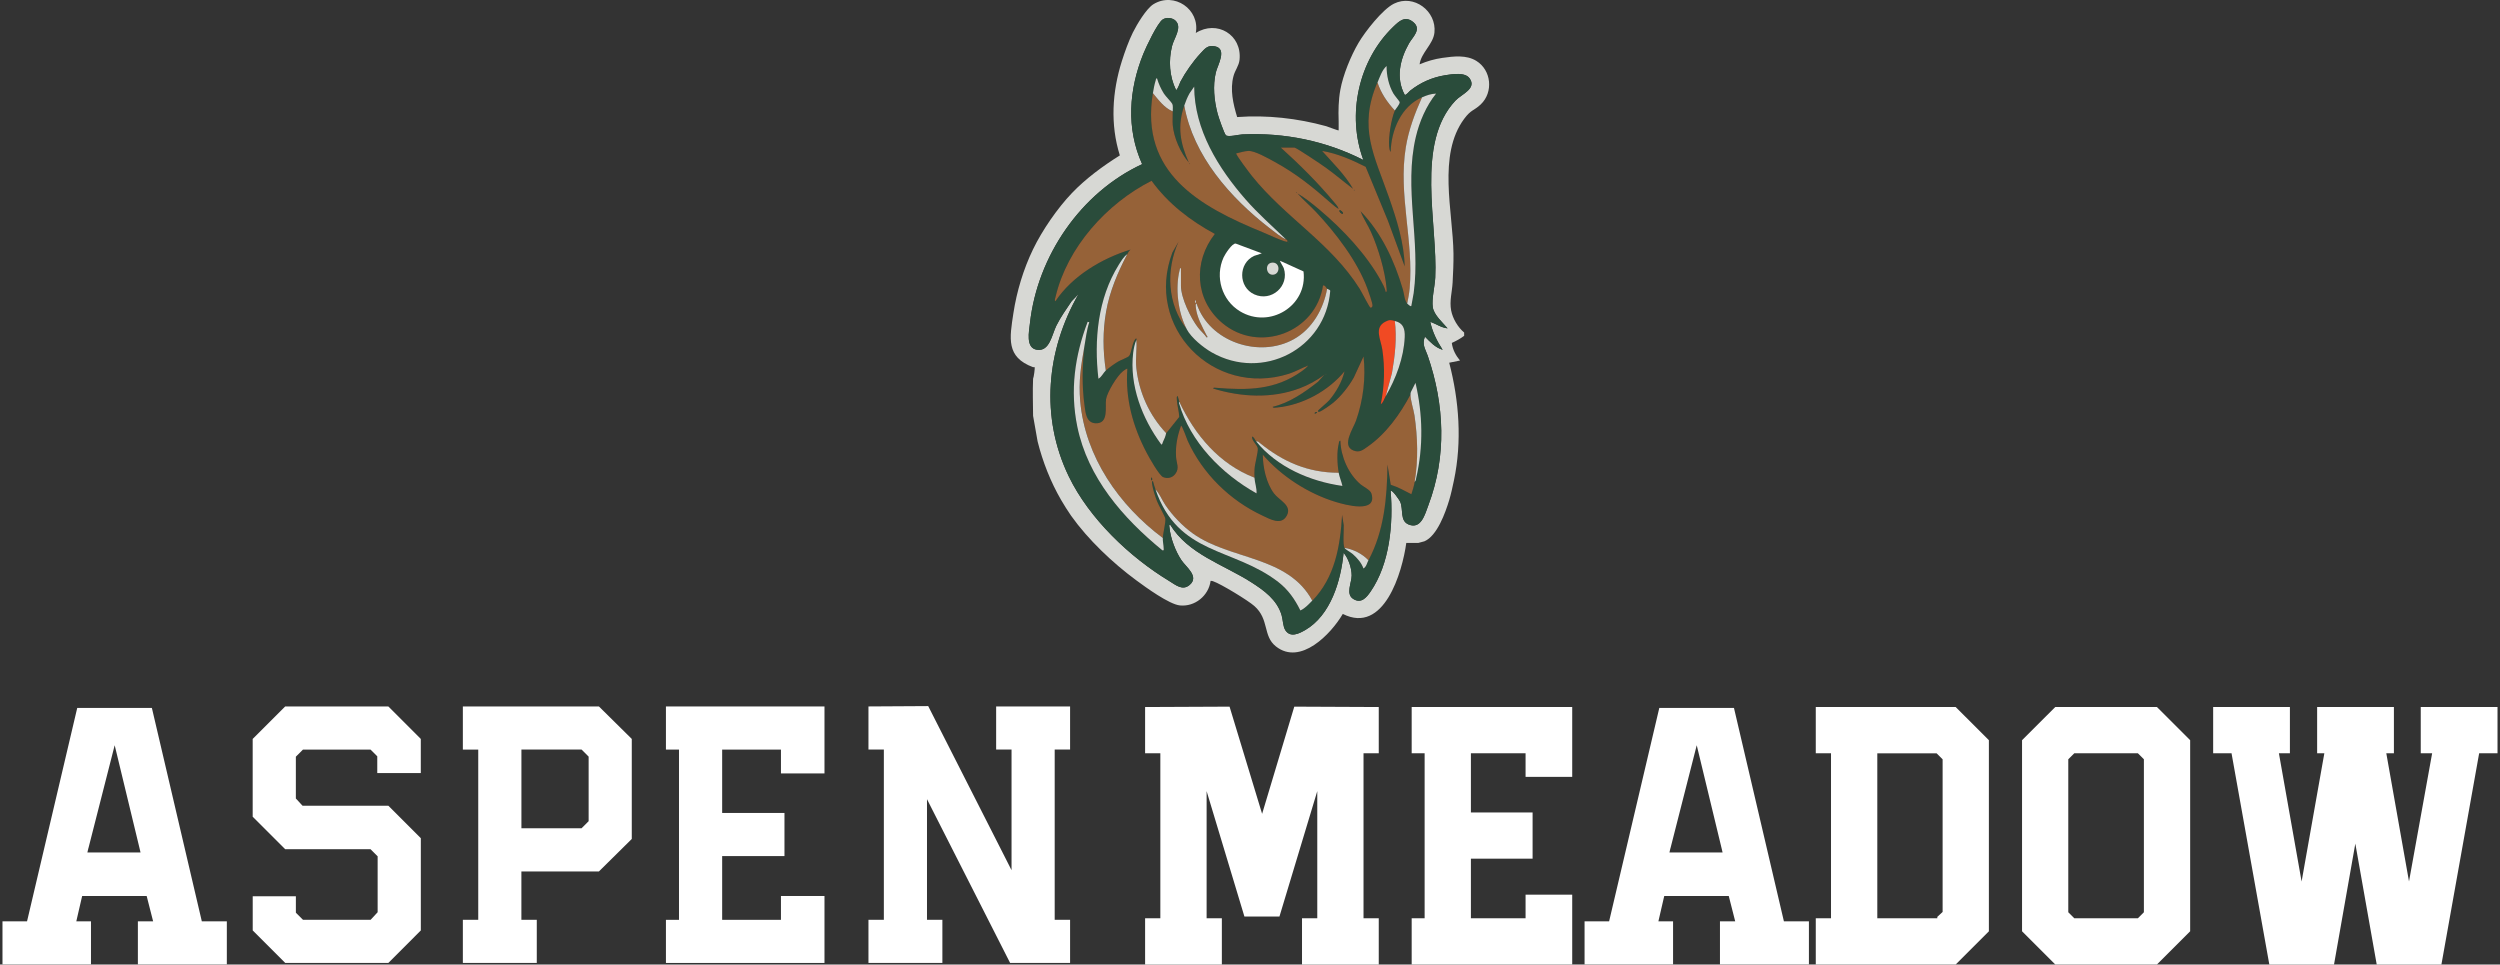 <svg xmlns="http://www.w3.org/2000/svg" width="324" height="125" viewBox="0 0 324 125" fill="none"><rect x="0" y="0" width="324" height="125" fill="#333333" stroke="none"/><g clip-path="url(#clip0_2074_18414)"><path d="M146.845 4.169C147.328 3.189 148.562 1.117 149.482 0.548C152.174 -1.103 155.54 1.218 154.976 4.272C157.712 2.551 160.979 4.497 160.645 7.747C160.565 8.53 160.059 9.106 159.862 9.853C159.387 11.616 159.82 13.474 160.335 15.171C164.215 14.889 168.144 15.326 171.883 16.357C172.094 16.413 173.431 16.953 173.489 16.891C173.479 16.484 173.503 16.071 173.489 15.664C173.441 14.346 173.465 12.977 173.705 11.654C174.047 9.736 175.07 7.241 176.06 5.558C176.908 4.109 179.176 1.206 180.658 0.475C183.239 -0.801 186.196 1.441 185.904 4.222C185.745 5.75 184.177 6.819 183.98 8.339C184.918 7.936 185.917 7.646 186.941 7.501C188.395 7.294 190.038 7.094 191.332 7.89C193.279 9.09 193.575 11.942 191.904 13.531C191.022 14.37 190.67 14.173 189.76 15.397C186.279 20.087 188.306 27.438 188.371 32.879C188.385 34.093 188.324 35.41 188.258 36.626C188.193 37.84 187.835 38.999 188.069 40.237C188.272 41.288 188.934 42.412 189.754 43.096V43.523C189.252 43.907 188.693 44.195 188.155 44.443C188.258 45.301 188.671 46.075 189.216 46.726L187.817 47.008C189.109 51.95 189.488 57.231 188.431 62.259C188.266 63.038 188.051 64.055 187.821 64.804C187.328 66.431 186.259 69.442 184.612 70.149C184.564 70.167 183.853 70.365 183.809 70.365H182.255C181.731 74.179 179.374 82.258 174.025 79.565C172.495 82.182 168.535 86.293 165.358 83.776C163.635 82.411 164.523 80.273 162.566 78.542C161.736 77.807 158.231 75.673 157.221 75.331C157.108 75.293 157.011 75.266 156.893 75.283C156.645 77.197 154.857 78.665 152.909 78.463C151.517 78.317 148.494 76.118 147.274 75.218C144.21 72.963 141.015 69.938 138.81 66.833C138.416 66.28 137.872 65.398 137.524 64.802C136.169 62.475 135.126 59.827 134.474 57.21L133.888 53.893C133.878 52.228 133.818 50.776 133.888 49.083C133.987 48.9 134.142 47.648 134.095 47.587C134.029 47.559 133.936 47.6 133.888 47.587C130.345 46.279 130.852 43.807 131.335 40.6C131.766 37.763 132.64 34.876 133.888 32.297C135.074 29.845 137.037 26.993 138.919 25.024C140.697 23.162 142.955 21.497 145.132 20.142C143.871 16.125 144.137 11.898 145.395 7.912C145.78 6.698 146.277 5.309 146.839 4.171H146.843L146.845 4.169ZM152.373 2.704C151.96 2.291 151.195 2.202 150.702 2.512C150.012 2.943 148.544 6.07 148.186 6.949C146.301 11.582 145.925 16.631 148.021 21.275C140.071 24.961 134.45 33.185 133.481 41.874C133.359 42.967 132.894 45.095 134.381 45.329C136.042 45.588 136.318 43.378 136.906 42.196C137.461 41.079 138.192 40.068 138.881 39.035L139.777 38.115C135.587 45.411 134.804 54.058 138.51 61.734C141.156 67.206 146.398 72.2 151.558 75.319C152.385 75.816 153.247 76.589 154.171 75.812C155.467 74.719 153.712 73.491 153.11 72.595C152.335 71.436 151.703 69.754 151.562 68.365C151.548 68.247 151.463 67.981 151.656 68.003C154.002 71.82 158.535 73.147 162.133 75.444C163.812 76.513 165.497 77.719 166.093 79.72C166.276 80.334 166.262 81.197 166.586 81.685C167.234 82.671 168.34 82.123 169.129 81.671C172.469 79.754 173.789 75.248 174.127 71.641C174.76 72.368 175.174 73.61 175.174 74.582C175.174 75.554 174.371 76.974 175.37 77.616C176.402 78.282 177.087 77.451 177.618 76.682C180.113 73.068 180.584 67.89 180.227 63.624C180.413 63.403 181.381 64.844 181.457 65.013C181.902 66.02 181.387 67.498 182.555 67.975C184.185 68.641 184.682 66.634 185.123 65.462C187.507 59.135 187.215 52.459 185.043 46.132C184.723 45.204 184.26 44.697 184.668 43.624C185.333 44.3 186.015 45.055 186.967 45.335C186.239 44.229 185.633 43.008 185.361 41.701C186.112 41.973 186.792 42.47 187.608 42.553C186.984 41.818 185.84 40.823 185.689 39.819C185.53 38.754 185.951 37.119 186.009 35.978C186.351 29.02 183.396 18.582 188.628 13.035C189.421 12.19 191.423 11.497 190.454 10.146C189.858 9.321 188.179 9.607 187.273 9.752C185.594 10.024 184.078 10.708 182.748 11.755C182.607 11.868 182.2 12.393 182.049 12.286C180.87 10.096 181.439 7.686 182.603 5.623C183.072 4.793 184.282 3.803 183.171 2.875C182.116 1.993 181.345 2.716 180.559 3.475C176.058 7.809 174.51 14.885 176.692 20.736C171.84 18.261 166.473 17.168 161.01 17.416C160.532 17.44 159.17 17.791 158.874 17.529C158.664 17.346 157.913 15.161 157.805 14.749C157.35 13.029 157.158 11.129 157.571 9.381C157.788 8.467 159.087 6.337 157.464 6.005C156.492 5.808 156.154 6.309 155.558 6.943C154.638 7.928 153.615 9.381 152.987 10.577C152.925 10.69 152.56 11.767 152.405 11.65C151.55 9.887 151.423 7.857 151.898 5.961C152.152 4.944 153.225 3.565 152.367 2.702H152.371L152.373 2.704Z" fill="#D7D8D4"></path><path d="M152.373 2.704C153.231 3.563 152.162 4.942 151.904 5.963C151.431 7.857 151.556 9.887 152.411 11.652C152.566 11.769 152.931 10.69 152.993 10.579C153.621 9.389 154.644 7.93 155.564 6.945C156.156 6.311 156.498 5.81 157.47 6.007C159.093 6.34 157.794 8.465 157.577 9.383C157.164 11.127 157.36 13.031 157.811 14.752C157.919 15.165 158.67 17.349 158.88 17.531C159.18 17.794 160.542 17.442 161.014 17.418C166.477 17.17 171.844 18.262 176.696 20.738C174.51 14.887 176.062 7.815 180.563 3.477C181.351 2.718 182.12 1.995 183.175 2.877C184.288 3.811 183.072 4.801 182.607 5.625C181.443 7.688 180.876 10.098 182.053 12.288C182.204 12.395 182.611 11.866 182.752 11.757C184.076 10.706 185.596 10.026 187.275 9.754C188.185 9.609 189.86 9.319 190.456 10.148C191.427 11.499 189.429 12.192 188.63 13.037C183.402 18.584 186.359 29.022 186.011 35.98C185.955 37.115 185.532 38.752 185.691 39.821C185.84 40.825 186.986 41.818 187.61 42.556C186.794 42.47 186.114 41.973 185.363 41.701C185.635 43.009 186.241 44.229 186.969 45.335C186.017 45.053 185.335 44.304 184.67 43.624C184.262 44.697 184.731 45.21 185.045 46.132C187.217 52.463 187.503 59.135 185.125 65.462C184.684 66.634 184.187 68.641 182.557 67.975C181.389 67.496 181.906 66.02 181.459 65.013C181.383 64.844 180.417 63.403 180.229 63.624C180.584 67.892 180.115 73.068 177.62 76.682C177.089 77.451 176.404 78.282 175.372 77.616C174.373 76.974 175.176 75.516 175.176 74.582C175.176 73.648 174.762 72.368 174.129 71.641C173.791 75.252 172.467 79.754 169.131 81.672C168.342 82.127 167.236 82.671 166.588 81.686C166.264 81.199 166.278 80.334 166.095 79.72C165.499 77.717 163.81 76.513 162.135 75.444C158.531 73.151 153.998 71.82 151.658 68.003C151.465 67.979 151.554 68.241 151.564 68.365C151.705 69.754 152.339 71.436 153.112 72.595C153.712 73.495 155.467 74.719 154.173 75.812C153.249 76.595 152.385 75.822 151.56 75.319C146.398 72.196 141.156 67.206 138.512 61.734C134.8 54.058 135.589 45.411 139.779 38.115L138.883 39.035C138.194 40.066 137.463 41.079 136.908 42.196C136.322 43.372 136.044 45.586 134.385 45.329C132.896 45.099 133.361 42.971 133.483 41.874C134.454 33.185 140.075 24.961 148.023 21.275C145.925 16.633 146.301 11.586 148.188 6.949C148.544 6.072 150.014 2.945 150.704 2.514C151.197 2.204 151.962 2.293 152.375 2.706H152.371L152.373 2.704ZM178.524 10.69C175.994 16.584 178.12 20.138 180.026 25.606C181.016 28.448 181.983 31.51 182.057 34.534L179.889 28.625L176.998 21.625C175.21 20.724 173.342 19.9 171.353 19.566C172.756 21.142 174.313 22.642 175.365 24.48C174.168 23.576 173.032 22.594 171.812 21.722C171.343 21.388 168.007 19.133 167.766 19.133H166.002C168.404 21.299 170.723 23.598 172.801 26.081C173.032 26.358 173.37 26.715 173.495 27.047C173.419 27.122 172.692 26.495 172.589 26.405C170.153 24.261 167.999 22.499 165.114 20.937C164.311 20.502 162.612 19.526 161.781 19.568C161.289 19.592 160.716 19.788 160.228 19.886C160.12 20.031 162.03 22.527 162.264 22.821C166.604 28.237 172.489 31.5 176.219 37.427C176.436 37.775 177.481 39.847 177.622 39.879C177.767 39.911 177.874 39.762 177.884 39.621C177.902 39.297 177.367 37.801 177.218 37.393C175.919 33.844 173.131 30.214 170.56 27.476C169.785 26.652 168.899 25.904 168.154 25.07C169.163 25.656 170.139 26.449 171.045 27.208C174.025 29.718 177.093 32.962 178.979 36.39C179.223 36.835 179.519 37.355 179.603 37.852C179.796 37.87 179.716 37.491 179.706 37.373C179.527 35.17 178.607 32.098 177.693 30.081C177.276 29.157 176.69 28.309 176.338 27.375C179.054 30.192 180.721 33.781 181.818 37.508C181.987 38.085 182.021 38.943 182.387 39.35C182.462 39.434 182.824 39.758 182.921 39.668C183.001 39.11 183.152 38.558 183.227 37.995C184.151 31.168 181.928 24.458 183.509 17.748C183.978 15.765 184.85 13.73 186.132 12.135C185.46 12.158 184.916 12.359 184.316 12.617C181.618 13.772 180.314 16.876 180.249 19.675C180.107 19.624 180.062 19.103 180.046 18.968C179.943 17.744 180.304 15.475 180.783 14.33C180.853 14.161 181.463 13.51 181.407 13.223C181.393 13.158 180.721 12.355 180.59 12.117C179.99 11.062 179.698 9.768 179.712 8.558C179.106 9.096 178.848 9.975 178.534 10.696L178.52 10.682L178.524 10.69ZM149.416 12.079C147.727 22.405 155.423 26.737 163.653 30.095C164.47 30.429 165.934 31.146 166.707 31.323C166.983 31.389 166.886 31.079 166.646 31.009C164.901 29.326 163.061 27.713 161.456 25.879C157.899 21.823 154.783 16.81 154.769 11.23L154.177 12.085C153.877 12.623 153.684 13.112 153.484 13.688C152.56 16.375 152.943 18.519 154.076 21.064C153.007 19.808 152.139 17.861 151.988 16.196C151.936 15.634 152.005 15.01 151.988 14.434C151.978 14.137 152.049 13.734 151.932 13.472C151.825 13.237 151.073 12.5 150.829 12.113C150.463 11.527 150.144 10.819 149.951 10.158C149.796 10.134 149.806 10.344 149.768 10.454C149.603 10.964 149.5 11.55 149.416 12.081V12.079ZM171.997 37.423C171.852 37.288 171.748 36.95 171.462 36.996C170.562 43.078 163.16 45.864 158.404 41.864C154.837 38.864 154.622 33.916 157.442 30.32C154.237 28.585 151.393 26.395 149.243 23.431C143.447 26.361 138.319 32.04 136.805 38.454C136.781 38.554 136.598 39.031 136.791 39.027C138.983 35.754 142.816 33.485 146.527 32.344C146.317 32.513 146.223 32.706 146.1 32.934C145.625 33.262 145.287 33.844 144.983 34.331C142.271 38.687 141.774 44.066 142.357 49.079C142.784 48.844 142.984 48.324 143.318 48.01C143.69 47.658 144.439 47.128 144.89 46.855C145.214 46.659 146.128 46.325 146.311 46.138C146.648 45.786 146.7 44.258 147.227 43.841C147.326 43.841 147.274 43.982 147.278 44.058C147.058 44.503 146.923 45.226 146.861 45.727C146.354 49.923 148.025 54.251 150.487 57.585C150.618 57.72 150.674 57.369 150.718 57.279C150.883 56.937 151.073 56.514 151.131 56.141L152.824 54.03C152.796 53.285 152.552 52.558 152.514 51.813C152.51 51.696 152.445 51.306 152.627 51.33C152.689 51.582 152.776 51.827 152.844 52.075C152.844 52.085 152.774 52.131 152.806 52.258C154.243 57.295 158.372 61.444 162.848 63.947C162.9 63.296 162.618 62.559 162.58 61.917C162.556 61.565 162.562 61.148 162.58 60.796C162.618 60.075 163.045 58.668 163.003 58.128C162.97 57.677 162.187 57.124 162.256 56.57C162.562 56.663 162.642 57.029 162.791 57.212C165.499 60.546 169.783 62.394 173.974 62.984C173.852 62.408 173.598 61.859 173.491 61.277C173.294 60.204 173.219 58.539 173.491 57.484C173.529 57.335 173.491 57.15 173.701 57.108C173.757 59.167 174.749 61.436 176.33 62.773C176.72 63.101 177.578 63.481 177.723 63.946C178.55 66.6 174.307 65.422 173.087 65.048C169.541 63.965 166.057 61.728 163.647 58.924C163.661 60.562 164.098 62.614 165.098 63.942C165.777 64.848 167.458 65.484 166.769 66.803C166.065 68.144 164.611 67.29 163.605 66.821C159.377 64.848 155.854 61.386 153.921 57.142C153.841 56.963 153.17 55.084 153.053 55.177C152.574 56.484 152.321 57.784 152.405 59.191C152.456 60.039 152.894 60.667 152.301 61.432C151.916 61.929 151.312 62.07 150.724 61.829C150.221 61.629 148.918 59.298 148.608 58.706C146.819 55.31 145.81 51.672 146.092 47.799C146.017 47.716 145.599 48.048 145.506 48.123C144.759 48.713 143.493 50.802 143.334 51.73C143.169 52.701 143.734 54.919 141.983 54.853C140.745 54.805 140.674 53.46 140.542 52.546C140.191 50.029 140.242 47.436 140.528 44.916C140.717 43.857 140.825 42.788 141.166 41.761L140.956 41.709C139.285 46.13 138.661 50.615 139.614 55.288C140.97 61.923 145.546 67.166 150.642 71.325C150.873 71.371 150.807 71.218 150.807 71.057C150.807 70.64 150.686 70.219 150.694 69.72C150.712 69.03 151.079 67.788 151.014 67.216C150.982 66.926 150.132 65.468 149.945 64.961C149.71 64.341 149.41 63.451 149.315 62.809C149.301 62.696 149.216 62.322 149.408 62.34C149.492 62.696 149.615 63.061 149.732 63.409C152.665 72.023 159.844 70.93 165.668 75.446C166.954 76.44 167.808 77.678 168.521 79.126C169.145 78.836 169.6 78.32 170.065 77.847C172.98 74.854 173.688 70.781 173.918 66.723L174.129 68.061C174.16 68.702 173.997 70.598 174.236 71.001C174.371 71.232 175.039 71.57 175.305 71.802C175.867 72.295 176.455 72.965 176.694 73.674C177.079 73.453 177.163 72.929 177.338 72.605C179.378 68.784 179.744 64.484 179.801 60.202L180.225 62.823C181.182 63.119 182.017 63.592 182.899 64.051C183.064 63.516 183.233 63 183.33 62.447C183.489 62.32 183.489 62.127 183.533 61.951C184.471 57.865 184.391 53.689 183.44 49.613L182.848 50.79C182.8 50.893 182.8 51 182.796 51.109C181.441 53.661 179.625 56.22 177.22 57.889C176.6 58.32 176.165 58.696 175.372 58.372C173.815 57.738 175.372 55.535 175.738 54.48C176.658 51.845 177.01 48.969 176.7 46.19L175.432 48.934C174.774 50.086 173.809 51.326 172.789 52.175C172.493 52.423 171.273 53.295 170.973 53.357C170.846 53.381 170.743 53.333 170.814 53.198C170.862 53.108 172.024 52.133 172.259 51.861C173.137 50.829 173.93 49.441 174.234 48.119C172.136 50.67 168.813 52.484 165.501 52.808C165.374 52.822 164.929 52.922 164.929 52.715C167.134 52.194 169.058 50.829 170.818 49.456L171.621 48.546C170.673 49.305 169.519 49.911 168.384 50.333C164.804 51.674 160.844 51.463 157.231 50.356C157.203 50.174 157.486 50.243 157.603 50.253C161.648 50.587 165.271 50.567 168.714 48.091C169.01 47.881 169.306 47.646 169.535 47.364C168.686 47.688 167.897 48.161 167.025 48.437C157.213 51.527 148.288 42.345 151.934 32.714L152.731 31.321C151.06 34.969 151.272 39.472 153.8 42.655C154.4 43.793 155.936 45.033 157.046 45.665C163.629 49.427 171.808 45.216 172.404 37.689C172.362 37.517 172.084 37.497 171.997 37.413L172.001 37.417L171.997 37.423ZM167.017 31.327V31.434C167.087 31.396 167.087 31.365 167.017 31.327ZM163.542 32.829L160.144 31.558C159.679 31.492 158.759 32.937 158.566 33.362C157.432 35.875 158.342 38.905 160.687 40.33C164.549 42.675 169.495 39.623 168.931 35.168L165.895 33.789C165.839 33.844 166.316 34.572 166.373 34.751C167.134 37.062 164.782 39.154 162.548 38.14C160.46 37.199 160.46 34.113 162.534 33.155L163.538 32.821V32.825L163.542 32.829ZM164.897 34.033C163.87 34.085 164.043 35.665 164.98 35.605C165.948 35.543 165.932 33.978 164.897 34.033ZM180.771 41.592C180.209 41.457 180.086 41.419 179.537 41.695C178.045 42.454 178.965 44.02 179.152 45.296C179.499 47.668 179.428 50.041 178.955 52.391C179.289 52.147 179.392 51.67 179.599 51.322C180.922 49.061 181.945 46.357 182.057 43.674C182.104 42.615 181.874 41.854 180.775 41.588L180.771 41.592ZM171.832 48.439V48.546C171.901 48.509 171.901 48.477 171.832 48.439Z" fill="#2A4C3B"></path><path d="M146.1 32.932C146.217 32.702 146.317 32.511 146.527 32.342C142.816 33.481 138.983 35.752 136.791 39.025C136.604 39.029 136.787 38.546 136.805 38.452C138.321 32.038 143.449 26.36 149.243 23.429C151.391 26.391 154.241 28.583 157.442 30.318C154.622 33.914 154.837 38.862 158.404 41.862C163.162 45.862 170.562 43.076 171.462 36.994C171.748 36.946 171.848 37.284 171.997 37.421C171.532 40.062 170.063 42.631 167.679 43.962C163.184 46.472 156.723 44.3 155.085 39.349C154.896 39.331 154.968 39.714 154.982 39.827C155.113 41.117 155.809 42.331 156.375 43.456C156.422 43.545 156.609 43.724 156.375 43.728C156.075 43.263 155.596 42.879 155.258 42.438C154.306 41.191 153.059 38.617 153.059 37.046V34.749C152.904 34.725 152.904 34.935 152.876 35.045C152.299 37.379 152.683 40.527 153.81 42.661C151.28 39.472 151.07 34.971 152.741 31.327L151.944 32.72C148.298 42.351 157.223 51.533 167.035 48.443C167.907 48.167 168.696 47.694 169.545 47.37C169.314 47.652 169.02 47.887 168.724 48.097C165.281 50.573 161.658 50.591 157.613 50.259C157.495 50.249 157.213 50.18 157.243 50.362C160.855 51.469 164.816 51.676 168.396 50.339C169.531 49.911 170.687 49.307 171.635 48.552L170.832 49.462C169.078 50.835 167.148 52.2 164.943 52.721C164.943 52.928 165.388 52.824 165.515 52.814C168.827 52.49 172.15 50.676 174.248 48.125C173.942 49.452 173.149 50.835 172.273 51.867C172.042 52.139 170.874 53.114 170.828 53.204C170.759 53.339 170.86 53.391 170.987 53.363C171.287 53.307 172.507 52.429 172.803 52.181C173.821 51.332 174.792 50.094 175.446 48.94L176.714 46.196C177.024 48.971 176.672 51.847 175.752 54.486C175.386 55.541 173.829 57.744 175.386 58.378C176.183 58.702 176.616 58.326 177.234 57.895C179.637 56.226 181.457 53.671 182.81 51.115C182.782 51.829 183.213 53.075 183.326 53.86C183.73 56.663 183.829 59.652 183.344 62.449C183.251 63.002 183.082 63.518 182.913 64.053C182.031 63.598 181.196 63.125 180.239 62.825L179.817 60.204C179.762 64.486 179.4 68.786 177.354 72.607C176.551 71.768 175.392 71.172 174.252 71.003C174.011 70.6 174.176 68.706 174.145 68.063L173.934 66.725C173.703 70.777 172.996 74.856 170.081 77.849C166.91 72.005 159.477 72.615 154.634 69.169C153.311 68.228 151.964 66.825 151.05 65.48C150.585 64.8 150.299 63.979 149.744 63.415C149.627 63.067 149.51 62.702 149.42 62.346C149.228 62.328 149.307 62.702 149.327 62.815C149.42 63.463 149.72 64.349 149.955 64.967C150.148 65.474 150.992 66.926 151.024 67.222C151.089 67.79 150.724 69.032 150.704 69.726C145.041 65.495 140.654 59.236 140.006 52.029C139.771 49.441 140.095 47.42 140.54 44.92C140.254 47.438 140.207 50.037 140.554 52.55C140.682 53.464 140.757 54.809 141.995 54.857C143.745 54.923 143.187 52.705 143.346 51.733C143.501 50.806 144.773 48.717 145.518 48.127C145.611 48.052 146.029 47.72 146.104 47.803C145.818 51.682 146.831 55.316 148.62 58.71C148.93 59.3 150.239 61.631 150.736 61.833C151.322 62.072 151.928 61.927 152.311 61.434C152.904 60.669 152.466 60.041 152.415 59.193C152.331 57.786 152.584 56.486 153.062 55.179C153.184 55.086 153.851 56.965 153.931 57.144C155.864 61.388 159.387 64.848 163.615 66.823C164.619 67.292 166.073 68.15 166.779 66.805C167.468 65.487 165.789 64.85 165.108 63.946C164.108 62.614 163.671 60.564 163.657 58.928C166.069 61.732 169.551 63.969 173.097 65.052C174.317 65.422 178.56 66.604 177.733 63.95C177.588 63.485 176.73 63.105 176.34 62.777C174.759 61.44 173.769 59.171 173.713 57.112C173.497 57.154 173.54 57.337 173.503 57.488C173.231 58.543 173.302 60.212 173.503 61.281C169.515 61.277 166.32 59.874 163.288 57.426C163.129 57.299 163.047 57.172 162.799 57.216C162.648 57.033 162.568 56.667 162.264 56.574C162.195 57.122 162.978 57.681 163.009 58.132C163.047 58.676 162.624 60.077 162.586 60.8C162.568 61.152 162.562 61.569 162.586 61.921C158.04 60.166 154.867 56.407 152.85 52.083C152.784 51.831 152.695 51.586 152.633 51.338C152.45 51.32 152.516 51.708 152.52 51.821C152.554 52.566 152.802 53.293 152.83 54.038L151.135 56.149C148.967 53.828 147.64 50.925 147.282 47.755C147.137 46.47 147.376 45.21 147.282 44.07C147.278 43.994 147.324 43.853 147.231 43.853C146.71 44.27 146.658 45.798 146.315 46.15C146.132 46.337 145.216 46.671 144.894 46.867C144.443 47.139 143.692 47.67 143.322 48.022C142.937 45.447 142.909 42.981 143.356 40.412C143.815 37.757 144.872 35.309 146.106 32.946L146.102 32.937L146.1 32.932ZM154.978 39.239C155.03 38.794 154.819 38.794 154.875 39.239H154.978ZM170.391 53.569C170.546 53.607 170.616 53.524 170.711 53.41C170.604 53.363 170.288 53.524 170.391 53.569ZM149.309 62.229C149.361 61.784 149.15 61.784 149.206 62.229H149.309Z" fill="#966238"></path><path d="M180.771 14.324C180.292 15.469 179.937 17.738 180.034 18.962C180.044 19.097 180.096 19.618 180.235 19.669C180.3 16.87 181.606 13.766 184.302 12.611C183.368 14.684 182.561 16.85 182.196 19.111C181.2 25.245 183.243 31.232 182.699 37.365C182.643 38.021 182.516 38.703 182.379 39.344C182.013 38.941 181.985 38.083 181.81 37.503C180.712 33.775 179.046 30.189 176.33 27.369C176.682 28.303 177.268 29.151 177.685 30.075C178.601 32.092 179.519 35.164 179.698 37.367C179.708 37.485 179.782 37.864 179.595 37.846C179.506 37.35 179.215 36.829 178.971 36.384C177.085 32.956 174.015 29.712 171.037 27.202C170.137 26.443 169.155 25.65 168.146 25.064C168.891 25.898 169.779 26.644 170.552 27.47C173.123 30.208 175.915 33.843 177.211 37.387C177.362 37.795 177.896 39.291 177.876 39.615C177.866 39.756 177.759 39.905 177.614 39.873C177.479 39.841 176.432 37.767 176.211 37.421C172.481 31.494 166.596 28.225 162.256 22.815C162.022 22.519 160.112 20.019 160.22 19.88C160.708 19.777 161.281 19.584 161.774 19.562C162.604 19.52 164.307 20.5 165.106 20.931C167.991 22.497 170.145 24.255 172.581 26.399C172.684 26.493 173.411 27.117 173.487 27.041C173.366 26.707 173.028 26.355 172.793 26.075C170.715 23.59 168.396 21.293 165.994 19.127H167.758C167.999 19.127 171.339 21.378 171.804 21.716C173.024 22.588 174.158 23.568 175.357 24.474C174.302 22.636 172.744 21.13 171.345 19.56C173.334 19.894 175.202 20.718 176.99 21.619L179.881 28.619L182.049 34.528C181.979 31.504 181.012 28.442 180.018 25.601C178.113 20.132 175.987 16.578 178.516 10.684C178.961 12.067 179.784 13.259 180.763 14.318L180.773 14.332L180.771 14.324ZM175.474 24.589V24.696C175.543 24.659 175.543 24.627 175.474 24.589ZM167.981 24.913V25.02C168.05 24.983 168.05 24.951 167.981 24.913ZM174.029 27.695C174.129 27.595 173.799 27.198 173.602 27.268C173.505 27.367 173.833 27.764 174.029 27.695Z" fill="#966238"></path><path d="M151.984 14.434C152.001 15.01 151.938 15.634 151.984 16.196C152.129 17.861 152.997 19.802 154.072 21.064C152.941 18.519 152.562 16.375 153.48 13.688C154.662 20.22 159.421 25.608 164.512 29.557C165.098 30.012 166.155 30.864 166.642 31.011C166.88 31.081 166.975 31.391 166.703 31.325C165.928 31.146 164.47 30.429 163.649 30.097C155.419 26.739 147.723 22.407 149.412 12.081C150.136 12.943 150.901 14.004 151.98 14.435H151.984V14.434ZM154.179 21.171V21.279C154.249 21.241 154.249 21.209 154.179 21.171Z" fill="#966238"></path><path d="M163.542 32.829L162.538 33.163C160.47 34.119 160.47 37.2 162.552 38.148C164.786 39.162 167.136 37.065 166.377 34.758C166.316 34.576 165.837 33.852 165.899 33.797L168.935 35.176C169.497 39.627 164.551 42.683 160.691 40.338C158.344 38.913 157.434 35.883 158.57 33.37C158.763 32.948 159.683 31.498 160.148 31.565L163.546 32.837V32.833L163.542 32.829Z" fill="white"></path><path d="M153.804 42.661C152.677 40.527 152.294 37.381 152.87 35.045C152.898 34.937 152.898 34.721 153.053 34.749V37.045C153.053 38.617 154.3 41.19 155.254 42.438C155.592 42.883 156.071 43.269 156.371 43.728C156.609 43.724 156.423 43.545 156.371 43.456C155.799 42.331 155.109 41.115 154.978 39.825C154.968 39.712 154.895 39.323 155.081 39.346C156.719 44.298 163.18 46.474 167.675 43.96C170.059 42.629 171.528 40.06 171.993 37.419C172.082 37.502 172.364 37.522 172.4 37.695C171.808 45.222 163.629 49.432 157.042 45.671C155.93 45.033 154.396 43.795 153.796 42.661L153.806 42.657L153.804 42.661Z" fill="#D7D8D4"></path><path d="M150.698 69.718C150.684 70.21 150.805 70.632 150.811 71.055C150.811 71.214 150.881 71.369 150.646 71.323C145.55 67.159 140.976 61.921 139.618 55.286C138.661 50.607 139.285 46.128 140.96 41.707L141.17 41.759C140.829 42.786 140.719 43.859 140.532 44.914C140.087 47.414 139.767 49.438 139.998 52.023C140.646 59.23 145.037 65.495 150.696 69.72L150.698 69.718Z" fill="#D7D8D4"></path><path d="M184.3 12.613C184.9 12.355 185.445 12.154 186.116 12.131C184.835 13.724 183.962 15.761 183.493 17.744C181.912 24.454 184.137 31.164 183.211 37.991C183.136 38.554 182.987 39.102 182.905 39.666C182.806 39.756 182.446 39.428 182.371 39.346C182.506 38.705 182.633 38.019 182.691 37.367C183.235 31.234 181.194 25.247 182.188 19.113C182.553 16.854 183.36 14.686 184.294 12.613H184.298H184.3Z" fill="#D7D8D4"></path><path d="M149.736 63.407C150.291 63.969 150.577 64.79 151.042 65.469C151.952 66.815 153.299 68.218 154.626 69.159C159.469 72.607 166.902 71.997 170.073 77.839C169.608 78.311 169.153 78.828 168.529 79.118C167.816 77.67 166.962 76.436 165.676 75.436C159.848 70.92 152.669 72.009 149.74 63.399L149.736 63.403V63.407Z" fill="#D7D8D4"></path><path d="M153.482 13.682C153.678 13.1 153.875 12.614 154.175 12.079L154.767 11.225C154.781 16.804 157.903 21.817 161.454 25.873C163.063 27.711 164.903 29.32 166.644 31.003C166.155 30.858 165.1 30 164.514 29.549C159.423 25.601 154.664 20.212 153.482 13.681V13.682Z" fill="#D7D8D4"></path><path d="M180.771 41.592C181.043 43.837 180.789 46.116 180.402 48.33L179.595 51.322C179.392 51.67 179.285 52.147 178.951 52.391C179.426 50.042 179.5 47.67 179.148 45.296C178.961 44.026 178.041 42.458 179.533 41.695C180.082 41.419 180.205 41.457 180.767 41.592H180.771Z" fill="#F04A23"></path><path d="M162.578 61.911C162.616 62.553 162.898 63.29 162.846 63.942C158.366 61.438 154.241 57.293 152.804 52.252C152.766 52.125 152.842 52.079 152.842 52.069C154.865 56.393 158.032 60.154 162.578 61.907V61.911Z" fill="#D7D8D4"></path><path d="M143.316 48.012C142.982 48.326 142.782 48.846 142.355 49.081C141.772 44.064 142.269 38.689 144.981 34.333C145.287 33.846 145.625 33.264 146.098 32.936C144.864 35.299 143.813 37.747 143.348 40.402C142.903 42.971 142.931 45.439 143.314 48.012H143.316Z" fill="#D7D8D4"></path><path d="M151.129 56.139C151.073 56.514 150.881 56.935 150.716 57.277C150.674 57.367 150.616 57.722 150.485 57.581C148.021 54.247 146.352 49.923 146.859 45.723C146.921 45.222 147.056 44.499 147.276 44.054C147.37 45.192 147.135 46.454 147.276 47.74C147.632 50.909 148.955 53.812 151.129 56.133V56.137V56.139Z" fill="#D7D8D4"></path><path d="M179.593 51.328L180.4 48.336C180.789 46.118 181.043 43.839 180.769 41.598C181.868 41.86 182.097 42.625 182.051 43.684C181.938 46.367 180.91 49.073 179.593 51.332V51.328Z" fill="#D7D8D4"></path><path d="M183.338 62.445C183.821 59.646 183.728 56.659 183.32 53.855C183.207 53.069 182.772 51.825 182.804 51.111C182.804 51.004 182.804 50.895 182.856 50.792L183.448 49.615C184.399 53.691 184.479 57.863 183.541 61.953C183.499 62.131 183.499 62.322 183.338 62.449V62.445Z" fill="#D7D8D4"></path><path d="M180.771 14.324C179.79 13.265 178.969 12.073 178.524 10.69C178.834 9.969 179.096 9.09 179.702 8.552C179.692 9.762 179.978 11.056 180.58 12.111C180.716 12.349 181.387 13.148 181.397 13.217C181.453 13.504 180.843 14.155 180.773 14.324H180.771Z" fill="#D7D8D4"></path><path d="M151.984 14.434C150.905 14.002 150.14 12.943 149.416 12.079C149.502 11.548 149.605 10.962 149.768 10.452C149.806 10.338 149.796 10.128 149.951 10.155C150.144 10.821 150.461 11.524 150.829 12.111C151.073 12.5 151.825 13.231 151.932 13.47C152.049 13.732 151.98 14.135 151.987 14.431H151.984V14.434Z" fill="#D7D8D4"></path><path d="M177.346 72.607C177.173 72.931 177.091 73.455 176.702 73.676C176.463 72.963 175.875 72.297 175.313 71.804C175.045 71.57 174.379 71.232 174.244 71.001C175.384 71.174 176.549 71.766 177.346 72.605V72.607Z" fill="#D7D8D4"></path><path d="M164.897 34.033C165.934 33.978 165.948 35.543 164.981 35.605C164.043 35.667 163.868 34.085 164.897 34.033Z" fill="#D7D8D4"></path><path d="M171.832 48.439C171.901 48.477 171.901 48.509 171.832 48.547V48.439Z" fill="#966238"></path><path d="M167.017 31.327C167.087 31.365 167.087 31.397 167.017 31.434V31.327Z" fill="#966238"></path><path d="M173.493 61.269C173.6 61.855 173.854 62.4 173.976 62.976C169.781 62.386 165.501 60.538 162.793 57.204C163.037 57.162 163.121 57.283 163.282 57.414C166.312 59.862 169.509 61.265 173.497 61.269H173.493Z" fill="#D7D8D4"></path><path d="M149.309 62.23H149.206C149.154 61.783 149.365 61.783 149.309 62.23Z" fill="#2A4C3B"></path><path d="M154.978 39.24H154.875C154.823 38.794 155.034 38.794 154.978 39.24Z" fill="#D7D8D4"></path><path d="M170.391 53.57C170.288 53.518 170.602 53.363 170.712 53.41C170.618 53.528 170.552 53.608 170.391 53.57Z" fill="#2A4C3B"></path><path d="M174.029 27.695C173.833 27.764 173.505 27.367 173.602 27.267C173.799 27.198 174.129 27.595 174.029 27.695Z" fill="#2A4C3B"></path><path d="M167.981 24.913C168.051 24.951 168.051 24.983 167.981 25.02V24.913Z" fill="#2A4C3B"></path><path d="M175.474 24.589C175.544 24.627 175.544 24.659 175.474 24.697V24.589Z" fill="#2A4C3B"></path><path d="M154.179 21.171C154.249 21.209 154.249 21.241 154.179 21.279V21.171Z" fill="#2A4C3B"></path><path d="M54.537 108.629L50.329 104.419H39.208L39.066 104.268L38.47 103.62L38.343 103.485V98.068L38.478 97.933L39.13 97.281L39.265 97.146H48.022L48.157 97.281L48.757 97.881L48.894 98.016V100.192H54.535V95.765L50.327 91.555H36.962L32.748 95.765V105.847L36.962 110.058H48.022L48.157 110.193L48.805 110.841L48.942 110.976V118.224L48.821 118.355L48.173 119.055L48.032 119.206H39.267L39.132 119.071L38.48 118.423L38.345 118.282V116.158H32.752V120.585L36.966 124.795H50.331L54.539 120.585V108.627L54.537 108.629Z" fill="white"></path><path d="M81.88 95.767L77.62 91.557H59.986V97.146H61.98V119.21H59.986V124.799H69.567V119.21H67.572V112.941H77.618L81.878 108.73V95.769L81.88 95.767ZM76.287 98.261V106.426L76.152 106.561L75.504 107.208L75.369 107.344H67.576V97.14H75.369L75.504 97.275L76.152 97.923L76.287 98.058V98.261Z" fill="white"></path><path d="M101.212 100.236H106.853V91.557H86.305V97.146H87.998V119.21H86.305V124.799H106.853V116.12H101.212V119.21H93.592V110.948H101.667V105.359H93.592V97.148H101.212V100.238V100.236Z" fill="white"></path><path d="M120.138 105.535V103.574L121.024 105.323L130.911 124.797H138.683V119.208H136.688V97.144H138.683V91.555H129.101V97.144H131.096V112.778L130.21 111.029L120.295 91.509L112.552 91.555V97.144H114.547V119.208H112.552V124.797H122.133V119.208H120.138V105.533V105.535Z" fill="white"></path><path d="M3.503 119.401H0.322V124.99H11.791V119.401H9.891L10.018 118.842L10.559 116.502L10.648 116.122H19.01L19.103 116.492L19.699 118.832L19.844 119.401H17.869V124.99H29.398V119.401H26.155L26.066 119.021L19.683 91.75H10.009L3.595 119.021L3.505 119.401H3.503ZM11.461 109.923L14.863 96.582L18.082 109.923L18.213 110.481H11.324L11.455 109.923H11.459H11.461Z" fill="white"></path><path d="M168.74 119.007V125H178.687V119.007H176.712V97.625H178.687V91.632L167.74 91.581L163.57 105.474L159.351 91.581L148.405 91.632V97.625H150.38V119.007H148.405V125H158.352V119.007H156.377V102.529L161.277 118.787H165.815L170.719 102.529V119.007H168.744H168.74Z" fill="white"></path><path d="M203.759 100.681V91.63H182.953V97.623H184.632V119.005H182.953V124.998H203.759V115.947H197.714V119.005H190.629V111.286H198.624V105.293H190.629V97.621H197.714V100.679H203.759V100.681Z" fill="white"></path><path d="M257.759 95.93L253.456 91.63H235.324V97.623H237.299V119.005H235.324V124.998H253.456L257.759 120.698V95.93ZM251.763 118.187L251.073 118.828V119.011H243.298V97.629H250.984L251.763 98.408V118.191V118.187Z" fill="white"></path><path d="M283.845 95.93L279.541 91.63H266.361L262.057 95.93V120.694L266.361 124.994H279.541L283.845 120.694V95.93ZM277.848 118.228L277.069 119.007H268.829L268.05 118.228V98.402L268.829 97.623H277.069L277.848 98.402V118.228Z" fill="white"></path><path d="M323.678 97.623V91.63H313.729V97.623H315.206L312.207 114.236L309.264 97.623H310.25V91.63H300.301V97.623H301.235L298.288 114.246L295.345 97.623H296.772V91.63H286.825V97.623H289.21L289.241 97.816L294.104 125H302.489L305.249 109.333L308.022 125H316.408L321.298 97.625H323.678V97.623Z" fill="white"></path><path d="M208.541 119.401H205.36V124.99H216.829V119.401H214.93L215.057 118.842L215.597 116.502L215.687 116.122H224.048L224.141 116.492L224.737 118.832L224.882 119.401H222.907V124.99H234.436V119.401H231.193L231.104 119.021L224.722 91.75H215.045L208.631 119.021L208.541 119.401ZM216.495 109.923L219.897 96.582L223.116 109.923L223.247 110.481H216.358L216.489 109.923H216.493H216.495Z" fill="white"></path></g><defs><clipPath id="clip0_2074_18414"><rect width="323.356" height="125" fill="white" transform="translate(0.322)"></rect></clipPath></defs></svg>